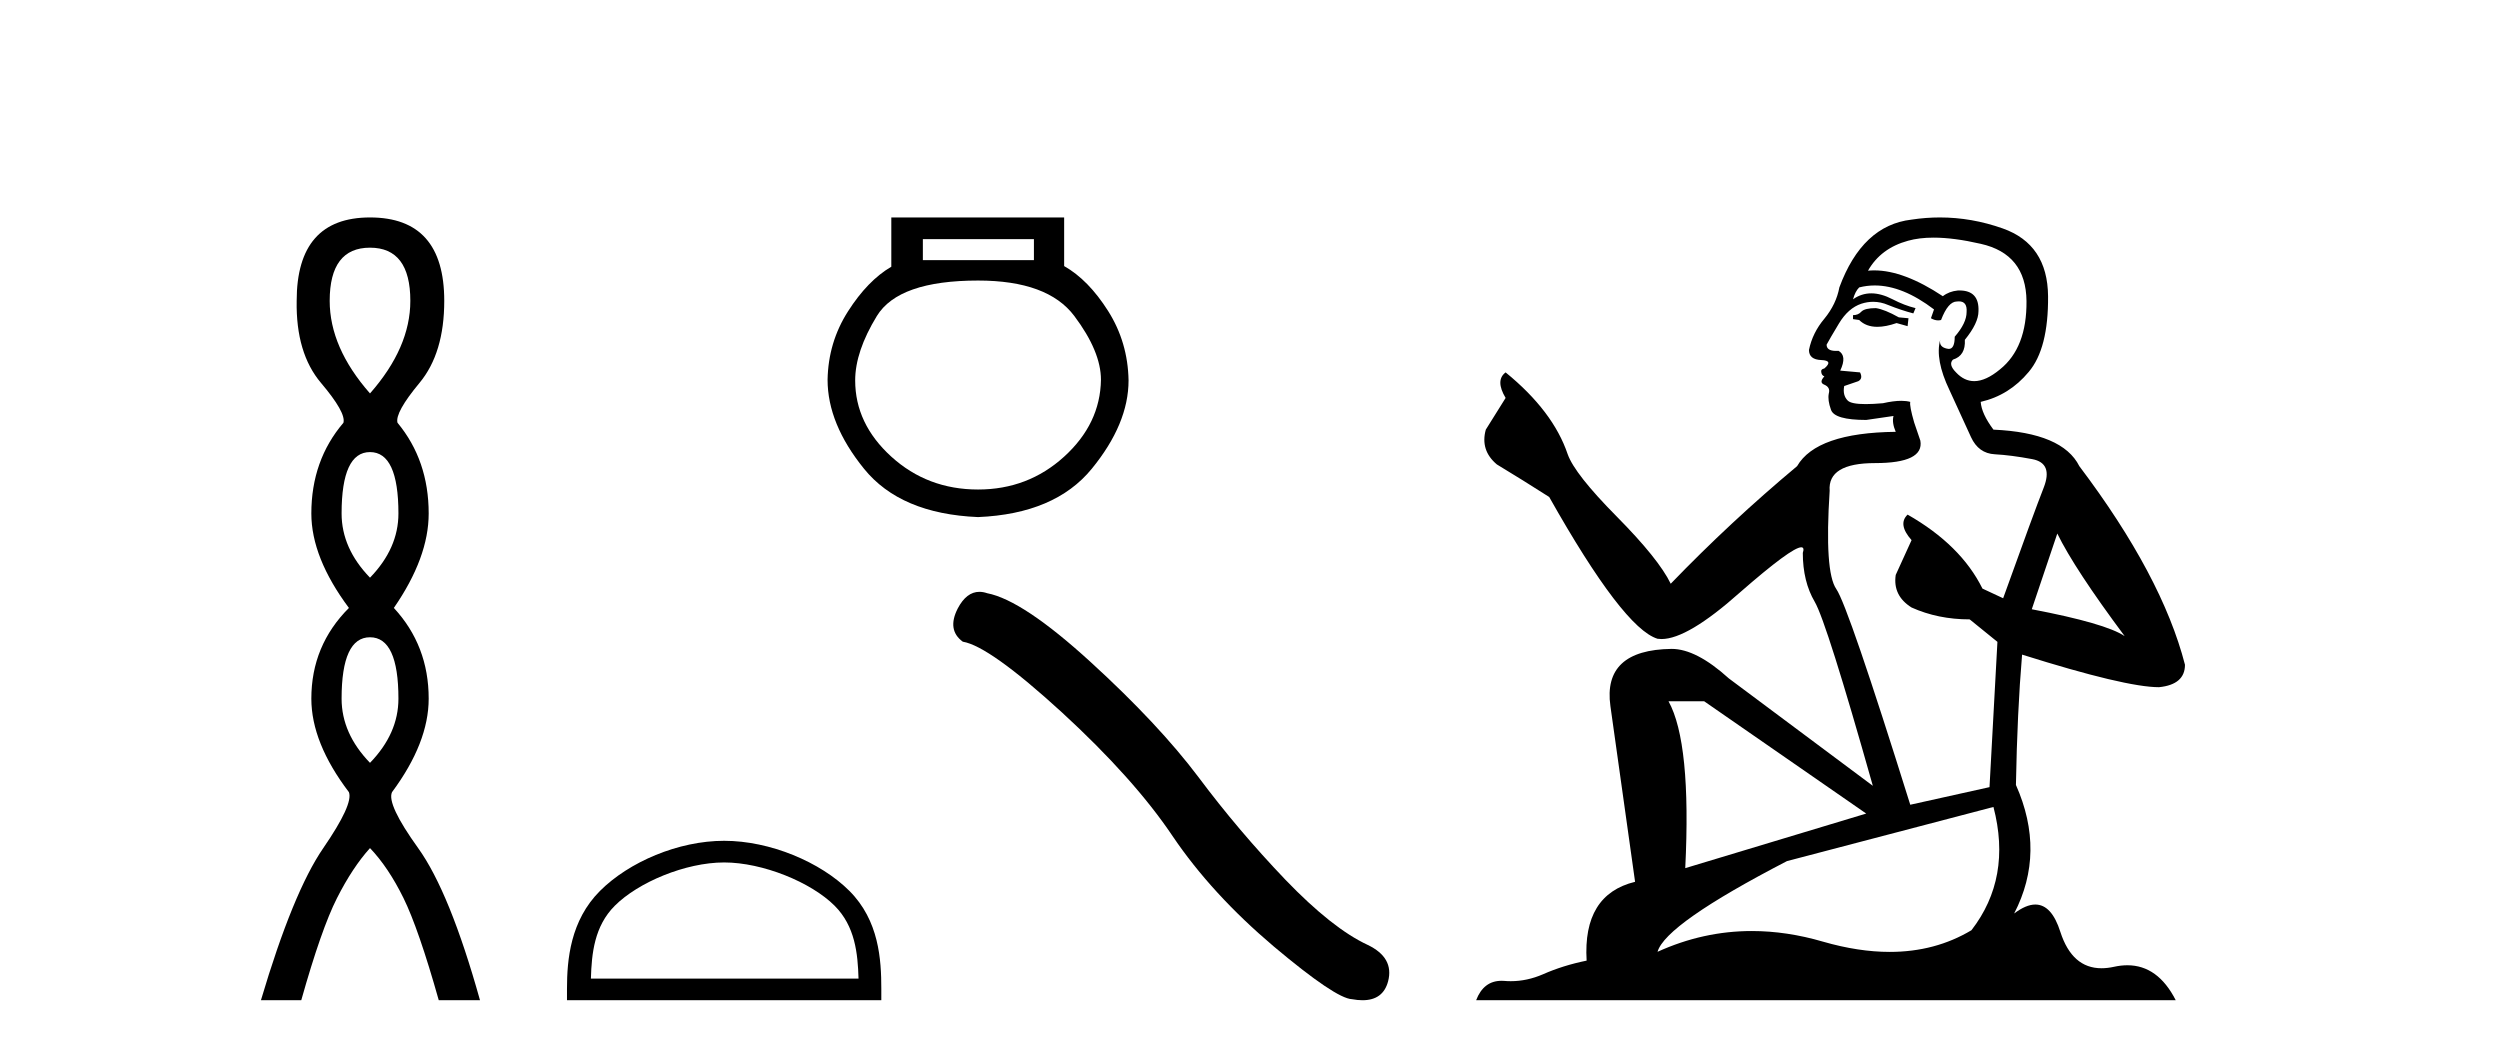 <?xml version='1.0' encoding='UTF-8' standalone='yes'?><svg xmlns='http://www.w3.org/2000/svg' xmlns:xlink='http://www.w3.org/1999/xlink' width='97.0' height='41.0' ><path d='M 14.356 9.61 Q 15.921 9.61 15.921 11.673 Q 15.921 13.487 14.356 15.265 Q 12.792 13.487 12.792 11.673 Q 12.792 9.61 14.356 9.61 ZM 14.356 17.541 Q 15.459 17.541 15.459 19.924 Q 15.459 21.276 14.356 22.414 Q 13.254 21.276 13.254 19.924 Q 13.254 17.541 14.356 17.541 ZM 14.356 24.726 Q 15.459 24.726 15.459 27.108 Q 15.459 28.46 14.356 29.598 Q 13.254 28.46 13.254 27.108 Q 13.254 24.726 14.356 24.726 ZM 14.356 8.437 Q 11.511 8.437 11.511 11.673 Q 11.476 13.7 12.454 14.856 Q 13.432 16.012 13.325 16.403 Q 12.08 17.862 12.08 19.924 Q 12.08 21.631 13.538 23.588 Q 12.08 25.046 12.08 27.108 Q 12.08 28.816 13.538 30.736 Q 13.716 31.198 12.543 32.906 Q 11.369 34.613 10.124 38.809 L 11.689 38.809 Q 12.471 36.035 13.076 34.844 Q 13.681 33.652 14.356 32.906 Q 15.068 33.652 15.655 34.844 Q 16.241 36.035 17.024 38.809 L 18.624 38.809 Q 17.451 34.613 16.224 32.906 Q 14.997 31.198 15.21 30.736 Q 16.633 28.816 16.633 27.108 Q 16.633 25.046 15.281 23.588 Q 16.633 21.631 16.633 19.924 Q 16.633 17.862 15.423 16.403 Q 15.317 16.012 16.277 14.856 Q 17.237 13.7 17.237 11.673 Q 17.237 8.437 14.356 8.437 Z' style='fill:#000000;stroke:none' /><path d='M 40.116 9.278 L 40.116 10.094 L 35.807 10.094 L 35.807 9.278 ZM 37.949 10.885 Q 40.652 10.885 41.684 12.261 Q 42.717 13.638 42.717 14.735 Q 42.691 16.443 41.289 17.718 Q 39.887 18.993 37.949 18.993 Q 35.986 18.993 34.583 17.718 Q 33.181 16.443 33.181 14.76 Q 33.181 13.638 34.022 12.261 Q 34.864 10.885 37.949 10.885 ZM 34.583 8.437 L 34.583 10.349 Q 33.665 10.885 32.901 12.083 Q 32.136 13.281 32.11 14.735 Q 32.11 16.443 33.525 18.189 Q 34.94 19.936 37.949 20.063 Q 40.932 19.936 42.36 18.189 Q 43.788 16.443 43.788 14.76 Q 43.762 13.281 42.997 12.07 Q 42.232 10.859 41.289 10.324 L 41.289 8.437 Z' style='fill:#000000;stroke:none' /><path d='M 28.097 33.463 C 29.597 33.463 31.474 34.233 32.383 35.142 C 33.178 35.937 33.282 36.991 33.311 37.97 L 22.927 37.97 C 22.956 36.991 23.06 35.937 23.855 35.142 C 24.763 34.233 26.597 33.463 28.097 33.463 ZM 28.097 32.623 C 26.317 32.623 24.403 33.445 23.28 34.567 C 22.129 35.718 21.999 37.234 21.999 38.367 L 21.999 38.809 L 34.195 38.809 L 34.195 38.367 C 34.195 37.234 34.108 35.718 32.957 34.567 C 31.835 33.445 29.876 32.623 28.097 32.623 Z' style='fill:#000000;stroke:none' /><path d='M 38.001 22.963 Q 37.499 22.963 37.159 23.611 Q 36.735 24.445 37.357 24.898 Q 38.389 25.067 41.203 27.641 Q 44.003 30.214 45.502 32.448 Q 47.014 34.683 49.418 36.719 Q 51.822 38.741 52.458 38.769 Q 52.679 38.809 52.866 38.809 Q 53.663 38.809 53.858 38.076 Q 54.099 37.157 53.066 36.662 Q 51.695 36.026 49.871 34.131 Q 48.047 32.222 46.505 30.158 Q 44.95 28.093 42.32 25.69 Q 39.69 23.286 38.304 23.017 Q 38.146 22.963 38.001 22.963 Z' style='fill:#000000;stroke:none' /><path d='M 72.785 11.955 Q 72.358 11.955 72.221 12.091 Q 72.102 12.228 71.897 12.228 L 71.897 12.382 L 72.136 12.416 Q 72.401 12.681 72.841 12.681 Q 73.166 12.681 73.588 12.535 L 74.015 12.655 L 74.049 12.348 L 73.673 12.313 Q 73.127 12.006 72.785 11.955 ZM 75.023 9.22 Q 75.811 9.22 76.851 9.46 Q 78.61 9.853 78.628 11.681 Q 78.645 13.492 77.603 14.329 Q 77.051 14.788 76.599 14.788 Q 76.21 14.788 75.894 14.449 Q 75.587 14.141 75.775 13.953 Q 76.27 13.8 76.236 13.185 Q 76.765 12.535 76.765 12.074 Q 76.798 11.27 76.027 11.27 Q 75.995 11.27 75.963 11.271 Q 75.621 11.305 75.382 11.493 Q 73.87 10.491 72.721 10.491 Q 72.597 10.491 72.478 10.503 L 72.478 10.503 Q 72.973 9.631 74.032 9.341 Q 74.464 9.22 75.023 9.22 ZM 79.823 20.701 Q 80.49 22.068 82.437 24.682 Q 81.702 24.186 78.833 23.639 L 79.823 20.701 ZM 72.74 11.076 Q 73.818 11.076 75.04 12.006 L 74.92 12.348 Q 75.064 12.431 75.199 12.431 Q 75.257 12.431 75.313 12.416 Q 75.587 11.698 75.928 11.698 Q 75.969 11.693 76.006 11.693 Q 76.335 11.693 76.304 12.108 Q 76.304 12.535 75.843 13.065 Q 75.843 13.538 75.613 13.538 Q 75.577 13.538 75.535 13.526 Q 75.228 13.458 75.279 13.185 L 75.279 13.185 Q 75.074 13.953 75.638 15.132 Q 76.185 16.328 76.475 16.96 Q 76.765 17.592 77.398 17.626 Q 78.03 17.66 78.85 17.814 Q 79.67 17.968 79.294 18.925 Q 78.918 19.881 77.722 23.212 L 76.919 22.837 Q 76.082 21.145 74.015 19.967 L 74.015 19.967 Q 73.622 20.342 74.169 20.957 L 73.554 22.307 Q 73.434 23.11 74.169 23.571 Q 75.194 24.032 76.424 24.032 L 77.5 24.904 L 77.193 30.541 L 74.118 31.224 Q 71.709 23.52 71.248 22.854 Q 70.786 22.187 70.991 19.044 Q 70.906 17.968 72.751 17.968 Q 74.664 17.968 74.51 17.097 L 74.271 16.396 Q 74.083 15.747 74.118 15.593 Q 73.967 15.552 73.768 15.552 Q 73.468 15.552 73.058 15.645 Q 72.671 15.679 72.39 15.679 Q 71.828 15.679 71.692 15.542 Q 71.487 15.337 71.555 14.978 L 72.102 14.79 Q 72.29 14.688 72.17 14.449 L 71.401 14.38 Q 71.675 13.8 71.333 13.612 Q 71.282 13.615 71.236 13.615 Q 70.872 13.615 70.872 13.373 Q 70.991 13.15 71.35 12.553 Q 71.709 11.955 72.221 11.784 Q 72.452 11.71 72.679 11.71 Q 72.974 11.71 73.263 11.835 Q 73.776 12.04 74.237 12.16 L 74.323 11.955 Q 73.895 11.852 73.434 11.613 Q 72.99 11.382 72.606 11.382 Q 72.221 11.382 71.897 11.613 Q 71.982 11.305 72.136 11.152 Q 72.432 11.076 72.74 11.076 ZM 66.123 27.21 L 72.409 31.566 L 65.388 33.684 Q 65.627 28.816 64.739 27.21 ZM 77.346 31.31 Q 78.064 34.06 76.492 36.093 Q 75.084 36.934 73.322 36.934 Q 72.112 36.934 70.735 36.537 Q 69.324 36.124 67.972 36.124 Q 66.084 36.124 64.312 36.93 Q 64.619 35.854 69.334 33.411 L 77.346 31.31 ZM 75.268 8.437 Q 74.721 8.437 74.169 8.521 Q 72.256 8.743 71.367 11.152 Q 71.248 11.801 70.786 12.365 Q 70.325 12.911 70.188 13.578 Q 70.188 13.953 70.667 13.97 Q 71.145 13.988 70.786 14.295 Q 70.633 14.329 70.667 14.449 Q 70.684 14.568 70.786 14.603 Q 70.564 14.842 70.786 14.927 Q 71.026 15.03 70.957 15.269 Q 70.906 15.525 71.043 15.901 Q 71.179 16.294 72.409 16.294 L 73.468 16.14 L 73.468 16.14 Q 73.4 16.396 73.554 16.755 Q 70.479 16.789 69.727 18.087 Q 67.148 20.24 64.824 22.649 Q 64.363 21.692 62.723 20.035 Q 61.1 18.395 60.827 17.626 Q 60.263 15.952 58.418 14.449 Q 58.008 14.756 58.418 15.44 L 57.649 16.67 Q 57.427 17.472 58.077 18.019 Q 59.067 18.617 60.109 19.283 Q 62.979 24.374 64.312 24.784 Q 64.386 24.795 64.466 24.795 Q 65.48 24.795 67.506 22.99 Q 69.515 21.235 69.889 21.235 Q 70.021 21.235 69.949 21.453 Q 69.949 22.563 70.411 23.349 Q 70.872 24.135 72.666 30.49 L 67.079 26.322 Q 65.815 25.177 64.859 25.177 Q 62.176 25.211 62.484 27.398 L 63.441 34.214 Q 61.408 34.709 61.561 37.272 Q 60.639 37.46 59.87 37.801 Q 59.249 38.07 58.617 38.07 Q 58.484 38.07 58.35 38.058 Q 58.304 38.055 58.259 38.055 Q 57.563 38.055 57.274 38.809 L 84.419 38.809 Q 83.726 37.452 82.542 37.452 Q 82.295 37.452 82.027 37.511 Q 81.769 37.568 81.538 37.568 Q 80.398 37.568 79.943 36.161 Q 79.606 35.096 78.971 35.096 Q 78.609 35.096 78.149 35.444 Q 79.379 33.069 78.218 30.456 Q 78.269 27.62 78.457 25.399 Q 82.471 26.663 83.77 26.663 Q 84.777 26.561 84.777 25.792 Q 83.889 22.341 80.678 18.087 Q 80.028 16.789 77.346 16.67 Q 76.885 16.055 76.851 15.593 Q 77.961 15.337 78.713 14.432 Q 79.482 13.526 79.465 11.493 Q 79.448 9.478 77.705 8.863 Q 76.499 8.437 75.268 8.437 Z' style='fill:#000000;stroke:none' /></svg>
